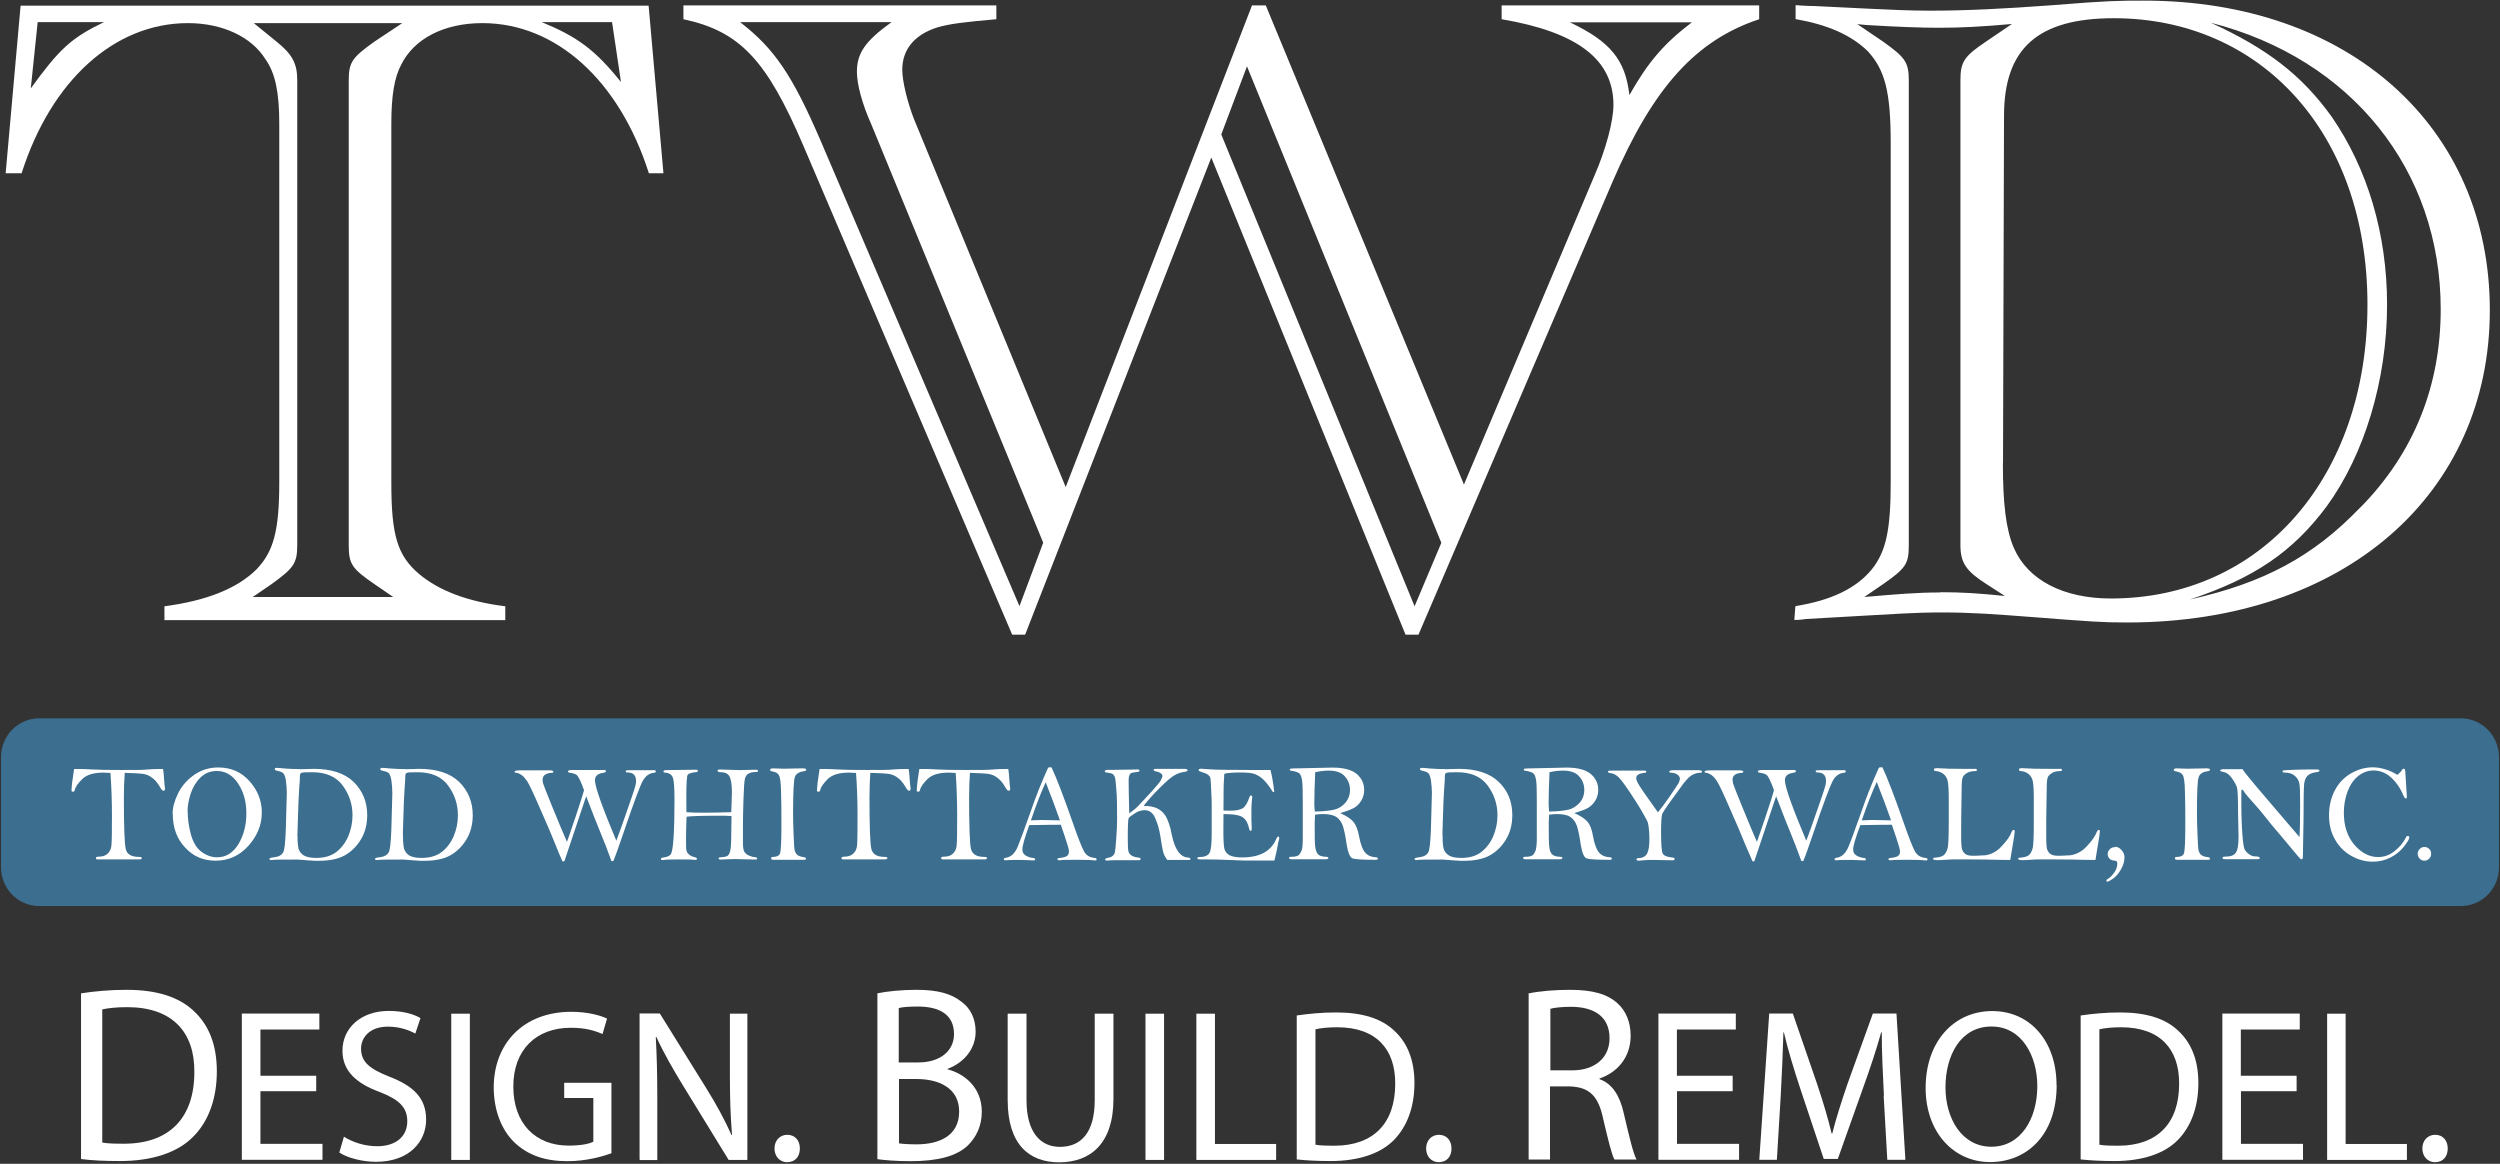 <?xml version="1.0" encoding="UTF-8"?>
<svg id="Layer_1" data-name="Layer 1" xmlns="http://www.w3.org/2000/svg" xmlns:xlink="http://www.w3.org/1999/xlink" viewBox="0 0 199 92.64">
  <rect x="0" y="0" width="199" height="92.64" fill="#333333" stroke="none"/>
  <defs>
    <style>
      .cls-1 {
        fill: none;
      }

      .cls-2 {
        clip-path: url(#clippath);
      }

      .cls-3 {
        fill: #fff;
      }

      .cls-4 {
        fill: #3b6e8f;
      }
    </style>
    <clipPath id="clippath">
      <rect class="cls-1" width="199" height="92.64"/>
    </clipPath>
  </defs>
  <g class="cls-2">
    <g>
      <path class="cls-4" d="M195.89,57.18H3.11c-1.67,0-3.03,1.38-3.03,3.09v8.76c0,1.7,1.35,3.09,3.03,3.09H195.89c1.67,0,3.03-1.38,3.03-3.09v-8.76c0-1.7-1.36-3.09-3.03-3.09Z"/>
      <path class="cls-3" d="M52.83,13.79h-1.18c-2.36-7.41-7.41-11.95-13.25-11.95-3.08,0-5.44,1.25-6.46,3.3-.55,1.02-.79,2.49-.79,4.69v28.6c0,4.18,.48,5.79,2.21,7.26,1.57,1.32,3.86,2.2,6.86,2.57v1.1H13.09v-1.1c3.32-.44,5.76-1.39,7.33-2.94,1.33-1.4,1.81-3,1.81-6.9V9.83c0-2.49-.32-4.03-1.11-5.13-1.1-1.76-3.4-2.86-6.16-2.86C9.13,1.84,4.08,6.38,1.72,13.79H.45L1.64,.45H51.63l1.18,13.34h.03ZM2.45,7.04C4.73,3.89,5.68,3.01,8.28,1.76H3l-.55,5.28ZM31.3,47.52l-1.49-1.02c-1.81-1.24-2.05-1.62-2.05-3.09V6.38c0-1.47,.32-1.83,2.05-3.07l2.21-1.47h-11.82l1.81,1.47c1.27,1.02,1.65,1.76,1.65,3.07V43.41c0,1.47-.32,1.83-2.05,3.09l-1.49,1.02h11.19ZM43.12,1.76c2.84,1.17,4.25,2.2,6.31,4.77l-.71-4.77h-5.6Z"/>
      <path class="cls-3" d="M100.76,.44l15.77,38.13,10.41-24.64c.86-1.98,1.49-4.26,1.49-5.58,0-3.6-2.84-5.79-8.9-6.82V.43h20.5V1.53c-5.05,1.68-8.43,5.43-11.66,12.91l-15.46,36.08h-1.03l-15.46-37.98-14.82,37.98h-1.03L63.94,11.58c-2.92-6.82-5.05-9.09-9.54-10.05V.43h24.91V1.53c-2.52,.22-3.71,.36-4.73,.66-1.81,.59-2.76,1.76-2.76,3.37,0,.88,.4,2.56,.95,3.96l12.06,29.25L99.66,.43h1.1Zm-31.37,9.54c-.79-1.76-1.18-3.3-1.18-4.26,0-1.47,.63-2.43,2.76-3.96h-12.06c2.76,2.13,4.17,4.26,6.39,9.39l15.85,37.1,1.89-5.05-13.65-33.22h-.01Zm27.83,.74l15.38,37.54,2.13-5.05L99.26,5.28l-2.05,5.43Zm32.48-3.15c1.49-2.64,2.76-4.11,4.97-5.79h-9.7c3.24,1.54,4.41,3,4.73,5.79Z"/>
      <path class="cls-3" d="M142.95,48.24c2.76-.44,4.81-1.39,6.06-2.94,1.11-1.4,1.49-3.09,1.49-6.9V11.35c0-4.11-.48-5.79-1.81-7.26-1.35-1.32-3.24-2.13-5.76-2.57V.41c.87,.07,1.33,.07,1.49,.07l4.49,.22c1.51,.07,3.08,.15,4.73,.15,2.84,0,5.84-.15,9.78-.44,4.41-.36,5.28-.36,7.25-.36,16.32,0,27.52,10.05,27.52,24.64s-11.51,24.86-28.87,24.86c-2.05,0-2.84-.07-7.65-.44-2.92-.22-4.65-.36-7.17-.36-2.13,0-4.02,.15-5.44,.22l-5.28,.3c-.08,0-.4,.08-.95,.08l.08-1.1,.04,.03Zm11.51-1.1c1.65,0,3,.08,5.13,.3l-1.49-.96c-1.59-1.02-2.05-1.68-2.05-3.09V6.37c0-1.47,.32-1.9,2.05-3.07l2.05-1.39c-2.52,.22-4.02,.3-5.84,.3-1.35,0-3.32-.07-5.76-.22l-.71-.07,2.05,1.39c1.73,1.24,2.05,1.62,2.05,3.07V43.41c0,1.47-.24,1.83-2.05,3.09l-1.49,1.02c2.6-.22,4.1-.36,6.08-.36h0Zm4.97-10.28c0,3.22,.24,5.28,.87,6.75,1.11,2.56,3.94,4.03,7.73,4.03,11.98,0,20.42-9.67,20.42-23.39S179.92,1.45,168.26,1.45c-6.08,0-8.74,2.43-8.74,7.77l-.08,27.65h-.01Zm28.47,3.52c4.25-4.32,6.38-9.67,6.38-15.76,0-11.07-7.09-19.94-18.3-22.81,4.49,2.05,7.25,4.18,9.62,7.48,2.84,4.11,4.41,9.31,4.41,14.96,0,6.01-1.81,11.95-4.81,16.06-2.68,3.6-5.76,5.71-10.89,7.41,5.92-1.32,9.85-3.45,13.57-7.33h.01Z"/>
      <path class="cls-3" d="M8.84,61.53c-.28-.01-.48-.03-.59-.03-.78,0-1.33,.16-1.69,.5-.34,.34-.55,.62-.61,.89-.01,.09-.07,.13-.15,.13-.04,0-.07-.01-.11-.05,.01-.43,.09-1.02,.21-1.76h.33c.28,0,.66,.01,1.12,.04,.5,.03,1.28,.04,2.32,.04s1.77,0,2.09-.04c.29-.03,.7-.04,1.22-.04,.04,.27,.07,.54,.08,.82,.03,.32,.04,.55,.07,.69v.09c0,.09-.04,.13-.11,.13-.05,0-.08-.01-.12-.05-.03-.03-.11-.13-.21-.31-.18-.3-.38-.53-.58-.67-.2-.15-.42-.26-.67-.3-.25-.04-.75-.07-1.51-.09-.04,.55-.07,1.19-.07,1.9,0,2.36,.05,3.75,.15,4.16,.09,.42,.45,.63,1.06,.63,.15,0,.22,.03,.22,.09s-.07,.11-.21,.11h-3.32c-.09,0-.13-.04-.13-.11s.08-.11,.25-.11c.28,0,.52-.08,.69-.24,.17-.16,.28-.38,.3-.66,.03-.28,.04-1.08,.04-2.41,0-1.13-.04-2.26-.12-3.37h.04Z"/>
      <path class="cls-3" d="M13.74,64.77c0-.5,.15-1.04,.44-1.63,.29-.59,.73-1.08,1.29-1.47,.57-.39,1.2-.58,1.92-.58,.99,0,1.82,.36,2.47,1.09,.65,.73,.98,1.55,.98,2.49,0,1-.36,1.87-1.08,2.67-.71,.79-1.59,1.17-2.59,1.17s-1.78-.34-2.43-1.04c-.66-.69-.99-1.59-.99-2.71Zm1.2-.18c0,.59,.09,1.21,.26,1.85,.18,.63,.46,1.09,.85,1.37,.38,.28,.79,.43,1.23,.43,.71,0,1.27-.35,1.7-1.05,.42-.7,.63-1.52,.63-2.45s-.21-1.68-.65-2.36c-.44-.67-1-1.01-1.7-1.01-.53,0-.96,.18-1.32,.54-.36,.36-.61,.79-.77,1.29-.16,.5-.24,.97-.24,1.39Z"/>
      <path class="cls-3" d="M23.86,61.23l1.11-.03c1.4,0,2.47,.35,3.18,1.04,.71,.7,1.08,1.58,1.08,2.64,0,.75-.17,1.4-.52,1.97-.34,.55-.78,.97-1.29,1.25-.52,.28-1.2,.42-2.07,.42-.2,0-.44,0-.74-.03-.53-.04-.83-.07-.9-.07-1.18,0-1.88,0-2.09,.04-.12,0-.17-.03-.17-.09,0-.04,.03-.07,.07-.08,.04-.01,.17-.04,.4-.07,.29-.04,.49-.16,.61-.35,.12-.2,.18-.8,.22-1.82l.08-2.91c0-.34-.03-.66-.07-.98-.04-.31-.12-.51-.21-.61-.09-.09-.25-.15-.46-.19-.15-.03-.22-.07-.22-.12,0-.08,.04-.12,.12-.12s.29,.01,.66,.05c.37,.03,.77,.05,1.22,.05Zm-.18,5.31c0,.48,.04,.84,.09,1.04,.07,.2,.2,.38,.41,.51s.54,.2,.99,.2c.66,0,1.19-.16,1.6-.47,.41-.32,.73-.74,.95-1.25,.22-.53,.34-1.08,.34-1.67,0-.88-.26-1.66-.78-2.37-.52-.71-1.33-1.06-2.43-1.06-.49,0-.78,.01-.86,.05-.08,.03-.12,.13-.12,.28s0,.4-.04,.77c-.04,.54-.05,.96-.07,1.25l-.05,1.51c-.03,.7-.04,1.12-.04,1.21Z"/>
      <path class="cls-3" d="M32.26,61.23l1.11-.03c1.4,0,2.47,.35,3.18,1.04,.71,.7,1.08,1.58,1.08,2.64,0,.75-.17,1.4-.52,1.97-.34,.55-.78,.97-1.29,1.25-.52,.28-1.2,.42-2.07,.42-.2,0-.44,0-.74-.03-.53-.04-.83-.07-.9-.07-1.18,0-1.88,0-2.09,.04-.12,0-.17-.03-.17-.09,0-.04,.03-.07,.07-.08,.04-.01,.17-.04,.4-.07,.29-.04,.49-.16,.61-.35,.12-.2,.18-.8,.22-1.82l.08-2.91c0-.34-.03-.66-.07-.98-.04-.31-.12-.51-.21-.61-.09-.09-.25-.15-.46-.19-.15-.03-.22-.07-.22-.12,0-.08,.04-.12,.12-.12s.29,.01,.66,.05c.37,.03,.77,.05,1.22,.05Zm-.18,5.31c0,.48,.03,.84,.09,1.04,.07,.2,.2,.38,.4,.51,.21,.13,.54,.2,.99,.2,.66,0,1.19-.16,1.6-.47,.41-.32,.73-.74,.95-1.25,.22-.53,.34-1.08,.34-1.67,0-.88-.26-1.66-.78-2.37-.52-.71-1.33-1.06-2.43-1.06-.49,0-.78,.01-.86,.05-.08,.03-.12,.13-.12,.28s-.01,.4-.04,.77c-.04,.54-.05,.96-.07,1.25l-.05,1.51c-.03,.7-.03,1.12-.03,1.21Z"/>
      <path class="cls-3" d="M44.93,68.56h-.16c-.17-.38-.37-.85-.59-1.41-.22-.57-.61-1.47-1.16-2.72-.54-1.25-.9-2.01-1.06-2.25-.17-.24-.32-.42-.46-.5-.13-.09-.26-.15-.37-.16-.11,0-.17-.04-.17-.09,0-.07,.13-.11,.41-.11h2.35c.22,0,.33,.04,.33,.11,0,.05-.05,.09-.16,.09-.46,.03-.7,.22-.7,.55,0,.08,.01,.19,.05,.32,.04,.13,.29,.78,.77,1.95,.48,1.17,.85,2.06,1.12,2.67,.11-.28,.34-.97,.71-2.06,.36-1.09,.58-1.78,.65-2.05-.26-.71-.45-1.1-.57-1.2-.12-.09-.29-.15-.49-.18-.15-.01-.22-.05-.22-.12s.13-.11,.4-.11h2.31c.15,0,.22,0,.26,.01,.04,.01,.05,.05,.05,.11s-.09,.09-.28,.12c-.4,.07-.59,.26-.59,.58,0,.51,.57,2.12,1.7,4.81,.22-.59,.45-1.2,.66-1.83l.58-1.67c.17-.5,.26-.79,.29-.92,.03-.12,.04-.24,.04-.34,0-.44-.22-.67-.67-.67-.11,0-.15-.04-.15-.09,0-.04,.01-.07,.05-.08,.03,0,.12-.01,.28-.01h1.98c.05,0,.08,.04,.08,.11,0,.05-.04,.08-.12,.09-.4,.03-.7,.26-.92,.66-.22,.4-.73,1.76-1.51,4.07-.41,1.21-.69,1.98-.83,2.3h-.15c-.29-.81-.57-1.54-.85-2.21-.28-.67-.66-1.64-1.16-2.95l-1.73,5.16h-.01Z"/>
      <path class="cls-3" d="M58.21,64.65l.05-1.54c0-.67-.07-1.1-.2-1.32-.13-.22-.36-.32-.66-.32-.18,0-.28-.04-.28-.11s.05-.11,.16-.11l1.57,.05,1.33-.03c.11,0,.16,.04,.16,.09s-.04,.09-.11,.09c-.28,0-.49,.04-.63,.12-.16,.08-.25,.22-.3,.4-.05,.19-.09,.75-.12,1.67-.03,.92-.04,1.58-.04,1.99v1.35c-.01,.42,.03,.69,.11,.82,.08,.12,.2,.23,.36,.3,.16,.07,.32,.12,.49,.13,.12,.01,.17,.05,.17,.11s-.05,.08-.15,.08l-1.66-.04-1.08,.04c-.13,0-.18-.03-.18-.09,0-.05,.05-.08,.13-.09,.29-.01,.48-.05,.57-.11,.09-.05,.16-.18,.21-.34,.05-.16,.08-.44,.09-.84l.03-1.99c-.3-.03-.62-.03-.94-.03-1.39,0-2.27,.03-2.64,.08-.03,.7-.04,1.28-.04,1.74,0,.51,0,.82,.03,.94,.03,.12,.09,.23,.2,.32,.12,.11,.26,.18,.46,.22,.12,.03,.18,.07,.18,.12,0,.07-.04,.09-.12,.09h-.11c-.2-.03-.59-.03-1.2-.03-.66,0-1.07,.01-1.23,.05h-.09c-.08,0-.12-.03-.12-.08,0-.07,.05-.11,.17-.12,.28-.03,.48-.11,.59-.23,.12-.12,.2-.59,.25-1.4,.05-.81,.07-1.79,.07-2.95,0-.94-.04-1.54-.13-1.78-.09-.24-.29-.38-.63-.4-.08,0-.12-.04-.12-.09,0-.07,.08-.11,.24-.11l2.18-.03c.16,0,.25,0,.28,.01,.03,0,.04,.04,.04,.09s-.05,.09-.15,.09c-.36,.04-.57,.11-.65,.2-.08,.09-.12,.69-.12,1.79,0,.11,0,.51,.01,1.2,.37,.03,.79,.04,1.29,.04,.63,0,1.4-.01,2.3-.04l-.03-.05Z"/>
      <path class="cls-3" d="M61.4,61.16l.99,.03,1.51-.03c.18,0,.28,.04,.28,.11,0,.05-.05,.09-.15,.11-.4,.05-.65,.2-.75,.44-.09,.24-.15,1.13-.15,2.68,0,.57,0,1.21,.04,1.93,.03,.71,.05,1.13,.09,1.28,.04,.13,.11,.26,.21,.34,.11,.09,.29,.15,.55,.19,.09,0,.13,.04,.13,.11s-.04,.09-.12,.09h-2.47c-.13,0-.18-.04-.18-.11,0-.08,.05-.12,.15-.12,.33,0,.53-.12,.58-.34,.05-.23,.09-.93,.09-2.1s0-2.07-.03-2.78c-.01-.71-.08-1.15-.17-1.29-.09-.16-.28-.26-.55-.3-.11-.01-.15-.07-.15-.12s.04-.09,.11-.09v-.03Z"/>
      <path class="cls-3" d="M68.18,61.53c-.28-.01-.48-.03-.59-.03-.78,0-1.33,.16-1.69,.5-.34,.34-.55,.62-.61,.89-.01,.09-.07,.13-.15,.13-.04,0-.07-.01-.11-.05,.01-.43,.09-1.02,.21-1.76h.33c.28,0,.66,.01,1.12,.04,.5,.03,1.28,.04,2.33,.04s1.77,0,2.09-.04c.29-.03,.7-.04,1.22-.04,.04,.27,.07,.54,.08,.82,.03,.32,.04,.55,.07,.69v.09c0,.09-.04,.13-.11,.13-.05,0-.08-.01-.12-.05-.03-.03-.11-.13-.21-.31-.18-.3-.38-.53-.58-.67-.2-.15-.42-.26-.67-.3-.25-.04-.75-.07-1.51-.09-.04,.55-.07,1.19-.07,1.9,0,2.36,.05,3.75,.15,4.16,.11,.42,.45,.63,1.06,.63,.15,0,.22,.03,.22,.09s-.07,.11-.21,.11h-3.32c-.08,0-.13-.04-.13-.11s.08-.11,.25-.11c.28,0,.52-.08,.69-.24,.17-.16,.28-.38,.3-.66,.03-.28,.04-1.08,.04-2.41,0-1.13-.04-2.26-.12-3.37h.04Z"/>
      <path class="cls-3" d="M76.12,61.53c-.28-.01-.48-.03-.59-.03-.78,0-1.33,.16-1.69,.5-.34,.34-.55,.62-.61,.89-.01,.09-.07,.13-.15,.13-.04,0-.07-.01-.11-.05,.01-.43,.09-1.02,.21-1.76h.33c.28,0,.66,.01,1.12,.04,.5,.03,1.28,.04,2.32,.04s1.77,0,2.09-.04c.29-.03,.7-.04,1.22-.04,.04,.27,.07,.54,.08,.82,.03,.32,.04,.55,.07,.69v.09c0,.09-.04,.13-.11,.13-.05,0-.08-.01-.12-.05-.03-.03-.11-.13-.21-.31-.18-.3-.38-.53-.58-.67-.2-.15-.42-.26-.67-.3-.25-.04-.75-.07-1.51-.09-.04,.55-.07,1.19-.07,1.9,0,2.36,.05,3.75,.15,4.16,.11,.42,.45,.63,1.06,.63,.15,0,.22,.03,.22,.09s-.07,.11-.21,.11h-3.32c-.09,0-.13-.04-.13-.11s.08-.11,.25-.11c.29,0,.52-.08,.69-.24,.17-.16,.28-.38,.3-.66,.03-.28,.04-1.08,.04-2.41,0-1.13-.04-2.26-.12-3.37h.04Z"/>
      <path class="cls-3" d="M83.45,61.08h.25c.4,.84,.95,2.28,1.66,4.31,.45,1.31,.77,2.1,.94,2.4,.17,.3,.44,.46,.82,.5,.12,0,.17,.05,.17,.12,0,.05-.03,.08-.09,.08h-.08c-.33-.04-.75-.05-1.27-.05-.78,0-1.28,0-1.51,.04-.11,0-.17-.03-.17-.09,0-.05,.04-.08,.12-.09,.3-.03,.52-.08,.63-.16s.17-.2,.17-.36-.11-.55-.33-1.19l-.32-.94c-.18,0-1.02,0-2.51,.03-.37,1.01-.55,1.66-.55,1.93,0,.23,.09,.39,.28,.5s.37,.16,.54,.18c.13,0,.2,.05,.2,.12,0,.03-.03,.05-.07,.08-.57-.03-.92-.04-1.04-.04-.61,0-1.02,0-1.22,.03-.12,0-.17-.03-.17-.09,0-.05,.05-.09,.15-.11,.41-.05,.73-.34,.95-.86,.21-.51,.55-1.44,1.03-2.79,.42-1.23,.89-2.4,1.39-3.5h.03Zm-.21,1.19c-.33,.7-.73,1.71-1.18,3.03,.37-.01,.63-.03,.79-.03l1.52,.03c-.13-.38-.32-.89-.55-1.52-.29-.75-.49-1.25-.58-1.52h0Z"/>
      <path class="cls-3" d="M89.86,64.76c.34-.24,.62-.46,.82-.69,.2-.22,.52-.55,.95-1.02,.42-.47,.69-.78,.77-.94,.08-.15,.13-.27,.13-.34,0-.08-.05-.16-.15-.23s-.21-.11-.34-.13c-.15-.03-.21-.07-.21-.12,0-.07,.05-.09,.17-.09h2.27c.17,0,.26,.04,.26,.11s-.05,.09-.15,.11c-.33,.05-.62,.13-.87,.28-.25,.13-.63,.46-1.15,.97-.52,.51-.96,1-1.33,1.48,.41,0,.77,.05,1.04,.18,.28,.12,.52,.32,.71,.62,.18,.3,.36,.78,.49,1.48,.24,1.17,.66,1.78,1.28,1.83,.13,0,.21,.05,.21,.11s-.04,.08-.09,.08h-1.76c-.17-.24-.29-.47-.34-.7-.05-.23-.12-.63-.21-1.21-.08-.51-.21-.97-.4-1.4-.18-.43-.46-.65-.85-.65-.25,0-.52,.08-.79,.26-.28,.18-.44,.3-.48,.38-.04,.08-.07,.57-.07,1.46,0,.62,.01,1.01,.05,1.16,.04,.15,.12,.27,.25,.35,.13,.08,.3,.13,.52,.16,.13,0,.2,.05,.2,.12s-.04,.09-.13,.09h-1.16c-.77,0-1.19,0-1.29,.03h-.12c-.08,0-.12-.03-.12-.09,0-.05,.05-.09,.15-.11,.18-.03,.33-.08,.44-.16,.09-.08,.16-.18,.18-.28,.03-.11,.07-.47,.11-1.09,.05-.62,.07-1.13,.07-1.54,0-.54,0-1.01-.01-1.37,0-.38-.03-.79-.07-1.24-.03-.44-.07-.71-.11-.79-.04-.09-.09-.16-.16-.22-.08-.05-.24-.09-.5-.12-.09,0-.13-.04-.13-.09,0-.08,.08-.12,.25-.12h.44l1.92-.03c.09,0,.15,.03,.15,.09,0,.04-.01,.07-.05,.08-.04,.01-.13,.04-.29,.05-.17,.03-.28,.04-.32,.07-.04,.01-.09,.07-.13,.15-.04,.08-.07,.2-.07,.38,0,.42,.01,1.35,.05,2.79l-.03-.07Z"/>
      <path class="cls-3" d="M101.13,61.29c.11,.4,.21,.98,.3,1.72-.01,.03-.04,.04-.05,.04-.03,0-.05,0-.08-.04-.25-.4-.49-.71-.71-.93-.22-.22-.45-.36-.69-.46-.22-.09-.62-.13-1.18-.13s-.94,.03-1.24,.09c-.03,.04-.04,.11-.04,.2v.13c-.04,.3-.05,1.09-.05,2.38v.23c.28,0,.46,.01,.55,.01,.45,0,.78-.07,.99-.2,.2-.13,.38-.43,.53-.89,.03-.08,.07-.12,.11-.12,.07,0,.11,.05,.11,.16l-.03,.22c-.03,.3-.04,.59-.04,.9,0,.5,0,.96,.03,1.35,0,.12-.04,.19-.09,.19s-.08-.04-.11-.13c-.08-.43-.24-.74-.48-.93-.24-.19-.77-.28-1.57-.28,0,.27-.01,.7-.01,1.29,0,.78,.03,1.27,.08,1.47,.05,.2,.18,.38,.38,.5,.21,.12,.55,.19,1.04,.19,1.4,0,2.3-.5,2.71-1.47,.05-.12,.11-.19,.16-.19s.08,.04,.08,.12c0,.04,0,.09-.03,.15-.03,.07-.08,.34-.16,.78-.01,.09-.08,.38-.2,.86h-2.26c-.32,0-.79-.03-1.43-.05-.63-.03-1.19-.04-1.66-.04s-.74,0-.75-.03c-.03-.01-.03-.04-.03-.05,0-.07,.05-.11,.17-.11,.4,0,.66-.11,.79-.32,.13-.22,.18-.74,.18-1.58v-2.18c0-.22,0-.62-.04-1.21-.03-.59-.04-.93-.07-1.01-.01-.08-.08-.16-.17-.24-.09-.08-.29-.16-.61-.26-.09-.03-.15-.07-.15-.12,0-.07,.07-.11,.18-.11l1.1,.07c.38,.01,1.35,.03,2.87,.03h1.55Z"/>
      <path class="cls-3" d="M106.7,64.73c.5,.23,.85,.46,1.04,.7,.2,.24,.34,.61,.44,1.12,.12,.66,.29,1.1,.5,1.33,.21,.23,.5,.35,.85,.36,.09,0,.15,.04,.15,.11s-.05,.09-.17,.09c-1,0-1.61-.03-1.84-.11-.21-.07-.37-.44-.48-1.13-.09-.66-.2-1.15-.3-1.46-.11-.31-.28-.54-.5-.7-.24-.16-.59-.24-1.08-.24-.18,0-.4,.01-.63,.05-.01,.23-.03,.47-.03,.71,0,.94,0,1.55,.04,1.83,.03,.28,.11,.47,.22,.61,.13,.13,.34,.19,.63,.2,.13,0,.2,.04,.2,.09,0,.07-.08,.11-.24,.11h-2.67c-.16,0-.22-.04-.22-.11s.05-.09,.18-.09c.28,0,.46-.04,.57-.12,.11-.08,.18-.22,.25-.39,.07-.18,.09-.5,.09-.97v-2.83c0-.88-.01-1.46-.05-1.74-.04-.28-.11-.47-.2-.57-.09-.09-.32-.18-.67-.23-.08,0-.12-.04-.12-.09s.08-.09,.22-.09l3.2-.07c.89,0,1.52,.18,1.92,.51,.4,.35,.59,.77,.59,1.27,0,.31-.08,.61-.24,.86-.16,.26-.34,.44-.57,.57-.22,.12-.57,.26-1.06,.4h-.03Zm-2.05-.13c.69-.01,1.2-.07,1.55-.15s.65-.27,.89-.55c.24-.28,.37-.62,.37-1.02s-.13-.78-.41-1.08c-.26-.31-.7-.46-1.29-.46-.32,0-.69,.04-1.07,.13-.04,1.01-.07,1.81-.07,2.41,0,.2,0,.44,.04,.73h0Z"/>
      <path class="cls-3" d="M115.01,61.23l1.11-.03c1.4,0,2.47,.35,3.18,1.04,.73,.7,1.08,1.58,1.08,2.64,0,.75-.17,1.4-.52,1.97-.34,.55-.78,.97-1.29,1.25-.52,.28-1.22,.42-2.07,.42-.2,0-.44,0-.74-.03-.53-.04-.83-.07-.9-.07-1.18,0-1.88,0-2.09,.04-.12,0-.17-.03-.17-.09,0-.04,.03-.07,.07-.08,.04-.01,.17-.04,.4-.07,.29-.04,.49-.16,.61-.35,.12-.2,.18-.8,.22-1.82l.08-2.91c0-.34-.03-.66-.07-.98-.04-.31-.12-.51-.21-.61-.09-.09-.25-.15-.45-.19-.15-.03-.22-.07-.22-.12,0-.08,.04-.12,.12-.12s.29,.01,.66,.05c.37,.03,.77,.05,1.22,.05h-.01Zm-.18,5.31c0,.48,.03,.84,.09,1.04s.2,.38,.41,.51c.2,.13,.54,.2,.99,.2,.66,0,1.19-.16,1.59-.47,.41-.32,.73-.74,.95-1.25,.22-.53,.34-1.08,.34-1.67,0-.88-.26-1.66-.78-2.37-.52-.71-1.33-1.06-2.43-1.06-.49,0-.78,.01-.86,.05-.08,.03-.12,.13-.12,.28s0,.4-.04,.77c-.04,.54-.05,.96-.07,1.25l-.05,1.51c-.03,.7-.03,1.12-.03,1.21Z"/>
      <path class="cls-3" d="M125.34,64.73c.5,.23,.85,.46,1.04,.7,.2,.24,.34,.61,.42,1.12,.12,.66,.29,1.1,.5,1.33,.21,.23,.5,.35,.85,.36,.09,0,.15,.04,.15,.11s-.05,.09-.16,.09c-1,0-1.61-.03-1.84-.11-.21-.07-.37-.44-.48-1.13-.09-.66-.2-1.15-.3-1.46-.11-.31-.28-.54-.5-.7-.24-.16-.59-.24-1.08-.24-.18,0-.4,.01-.63,.05-.01,.23-.03,.47-.03,.71,0,.94,0,1.55,.04,1.83,.03,.28,.09,.47,.22,.61,.13,.13,.34,.19,.63,.2,.13,0,.2,.04,.2,.09,0,.07-.08,.11-.24,.11h-2.67c-.16,0-.22-.04-.22-.11s.05-.09,.18-.09c.28,0,.46-.04,.57-.12,.11-.08,.18-.22,.25-.39,.05-.18,.09-.5,.09-.97v-2.83c0-.88-.01-1.46-.05-1.74-.04-.28-.11-.47-.2-.57-.09-.09-.32-.18-.67-.23-.08,0-.12-.04-.12-.09s.08-.09,.22-.09l3.2-.07c.89,0,1.52,.18,1.92,.51,.4,.35,.59,.77,.59,1.27,0,.31-.08,.61-.24,.86-.16,.26-.36,.44-.57,.57-.22,.12-.58,.26-1.06,.4h-.03Zm-2.05-.13c.69-.01,1.2-.07,1.56-.15,.34-.08,.63-.27,.89-.55,.24-.28,.37-.62,.37-1.02s-.13-.78-.41-1.08c-.26-.31-.7-.46-1.29-.46-.33,0-.69,.04-1.07,.13-.04,1.01-.07,1.81-.07,2.41,0,.2,.01,.44,.04,.73h-.01Z"/>
      <path class="cls-3" d="M131.96,64.67c.2-.23,.5-.63,.92-1.23,.41-.59,.65-.97,.73-1.1,.07-.15,.11-.26,.11-.34,0-.15-.08-.27-.22-.36-.15-.09-.3-.13-.45-.13-.12,0-.18-.03-.18-.09s.11-.11,.3-.11h2.03c.18,0,.28,.04,.28,.11s-.04,.09-.12,.09c-.21,0-.41,.05-.61,.15-.2,.09-.44,.32-.71,.66l-.94,1.29c-.49,.67-.75,1.08-.79,1.19-.05,.18-.09,.63-.09,1.37,0,.98,.04,1.56,.12,1.75,.08,.18,.34,.3,.79,.34,.12,0,.17,.05,.17,.11,0,.07-.07,.11-.18,.11l-1.45-.03c-.36,0-.63,0-.86,.03-.18,.01-.29,.03-.34,.03-.15,0-.21-.04-.21-.11,0-.05,.05-.09,.16-.09,.34-.01,.58-.15,.7-.39,.12-.24,.17-.62,.17-1.1,0-.54-.04-.97-.11-1.29,0-.08-.17-.39-.46-.9-.29-.51-.66-1.08-1.08-1.71-.42-.62-.73-1.01-.91-1.15-.18-.13-.36-.22-.53-.23-.13,0-.2-.05-.2-.11,0-.04,.01-.07,.05-.08,.04,0,.13-.01,.3-.01h2.35c.16,0,.26,0,.29,.01,.03,0,.05,.04,.05,.08,0,.05-.05,.09-.13,.09-.45,.04-.67,.18-.67,.42,0,.12,.08,.32,.25,.59,.16,.27,.67,1,1.51,2.17h-.03Z"/>
      <path class="cls-3" d="M139.66,68.56h-.16c-.17-.38-.37-.85-.61-1.41-.22-.57-.61-1.47-1.16-2.72-.54-1.25-.9-2.01-1.06-2.25-.16-.24-.32-.42-.46-.5-.15-.09-.26-.15-.37-.16-.11,0-.16-.04-.16-.09,0-.07,.13-.11,.41-.11h2.35c.22,0,.33,.04,.33,.11,0,.05-.05,.09-.16,.09-.46,.03-.7,.22-.7,.55,0,.08,.03,.19,.05,.32,.04,.13,.29,.78,.77,1.95,.48,1.17,.85,2.06,1.12,2.67,.11-.28,.34-.97,.71-2.06,.37-1.09,.58-1.78,.65-2.05-.26-.71-.45-1.1-.57-1.2-.12-.09-.28-.15-.49-.18-.15-.01-.22-.05-.22-.12s.13-.11,.4-.11h2.31c.15,0,.22,0,.26,.01,.04,.01,.05,.05,.05,.11s-.09,.09-.28,.12c-.4,.07-.59,.26-.59,.58,0,.51,.57,2.12,1.7,4.81,.22-.59,.45-1.2,.66-1.83l.58-1.67c.17-.5,.26-.79,.29-.92,.03-.12,.04-.24,.04-.34,0-.44-.22-.67-.67-.67-.11,0-.15-.04-.15-.09,0-.04,.01-.07,.05-.08,.04,0,.13-.01,.28-.01h1.98c.05,0,.08,.04,.08,.11,0,.05-.04,.08-.12,.09-.4,.03-.71,.26-.92,.66-.21,.4-.73,1.76-1.51,4.07-.41,1.21-.69,1.98-.83,2.3h-.15c-.29-.81-.58-1.54-.85-2.21-.28-.67-.66-1.64-1.16-2.95l-1.73,5.16h-.01Z"/>
      <path class="cls-3" d="M149.59,61.08h.25c.4,.84,.95,2.28,1.66,4.31,.45,1.31,.77,2.1,.94,2.4,.17,.3,.45,.46,.82,.5,.12,0,.17,.05,.17,.12,0,.05-.03,.08-.09,.08h-.08c-.33-.04-.75-.05-1.26-.05-.78,0-1.29,0-1.51,.04-.12,0-.17-.03-.17-.09,0-.05,.04-.08,.12-.09,.3-.03,.52-.08,.63-.16,.12-.08,.17-.2,.17-.36s-.11-.55-.33-1.19l-.32-.94c-.18,0-1.03,0-2.51,.03-.38,1.01-.57,1.66-.57,1.93,0,.23,.09,.39,.28,.5s.37,.16,.54,.18c.13,0,.2,.05,.2,.12,0,.03-.03,.05-.07,.08-.58-.03-.92-.04-1.04-.04-.61,0-1.02,0-1.22,.03-.12,0-.17-.03-.17-.09,0-.05,.05-.09,.15-.11,.41-.05,.73-.34,.95-.86,.22-.51,.55-1.44,1.03-2.79,.42-1.23,.89-2.4,1.39-3.5h.03Zm-.21,1.19c-.33,.7-.73,1.71-1.18,3.03,.37-.01,.63-.03,.81-.03l1.52,.03c-.13-.38-.32-.89-.55-1.52-.29-.75-.49-1.25-.58-1.52h-.01Z"/>
      <path class="cls-3" d="M159.99,68.45h-.3c-.13,0-.38,0-.73-.01-.34-.01-1.07-.03-2.18-.03h-1.37s-.24,0-.55,.03c-.32,.01-.52,.03-.58,.03-.28,0-.41-.04-.41-.11,0-.05,.05-.09,.16-.09,.34-.03,.59-.09,.73-.23,.13-.13,.22-.32,.28-.57,.05-.24,.08-.9,.08-1.98v-1.97c0-.63-.03-1.09-.08-1.33-.05-.26-.17-.44-.34-.58-.17-.13-.37-.22-.59-.23-.12,0-.17-.05-.17-.12s.05-.11,.16-.11h.15c.57,.04,1.24,.05,2.01,.05h.95c.09-.01,.15,.01,.15,.09,0,.07-.05,.09-.16,.09-.25,0-.46,.05-.63,.15-.17,.11-.29,.22-.34,.35-.05,.13-.08,.4-.08,.78l-.04,2.6v1.46c0,.46,.03,.74,.07,.88,.04,.13,.12,.26,.24,.36,.12,.11,.33,.16,.65,.16,.03,0,.34,0,.96-.04,.49-.07,.94-.31,1.32-.74,.4-.42,.66-.79,.78-1.13,.04-.09,.09-.15,.15-.15,.07,0,.09,.04,.09,.13,0,.11-.05,.47-.16,1.1-.11,.63-.17,1-.18,1.09v.05Z"/>
      <path class="cls-3" d="M166.78,68.45h-.31c-.13,0-.37,0-.73-.01-.34-.01-1.07-.03-2.18-.03h-1.38s-.24,0-.55,.03c-.32,.01-.5,.03-.58,.03-.28,0-.41-.04-.41-.11,0-.05,.05-.09,.16-.09,.34-.03,.59-.09,.73-.23,.13-.13,.22-.32,.28-.57,.05-.24,.08-.9,.08-1.98v-1.97c0-.63-.03-1.09-.08-1.33-.05-.26-.17-.44-.34-.58-.17-.13-.37-.22-.59-.23-.12,0-.17-.05-.17-.12s.05-.11,.16-.11h.15c.57,.04,1.24,.05,2.01,.05h.95c.09-.01,.15,.01,.15,.09,0,.07-.05,.09-.16,.09-.25,0-.46,.05-.63,.15-.17,.11-.29,.22-.34,.35-.05,.13-.08,.4-.08,.78l-.04,2.6v1.46c0,.46,.03,.74,.07,.88,.04,.13,.12,.26,.24,.36s.33,.16,.65,.16c.03,0,.34,0,.96-.04,.49-.07,.94-.31,1.33-.74,.4-.42,.65-.79,.78-1.13,.04-.09,.09-.15,.15-.15s.09,.04,.09,.13c0,.11-.05,.47-.16,1.1-.1,.63-.17,1-.18,1.09v.05Z"/>
      <path class="cls-3" d="M168.35,67.4c.19,0,.36,.08,.52,.26,.16,.18,.24,.36,.24,.58,0,.31-.09,.63-.28,.96-.18,.34-.41,.58-.63,.74-.24,.16-.38,.24-.44,.24s-.09-.04-.09-.11c0-.03,.04-.07,.12-.11,.17-.09,.33-.27,.5-.5,.17-.24,.25-.48,.25-.73,0-.13-.07-.22-.2-.22-.21-.01-.37-.08-.45-.19s-.12-.22-.12-.32c0-.15,.05-.28,.16-.39,.1-.12,.25-.18,.45-.18l-.03-.04Z"/>
      <path class="cls-3" d="M173.15,61.16l.98,.03,1.51-.03c.19,0,.28,.04,.28,.11,0,.05-.05,.09-.15,.11-.4,.05-.65,.2-.74,.44-.11,.24-.15,1.13-.15,2.68,0,.57,0,1.21,.04,1.93,.03,.71,.05,1.13,.09,1.28,.04,.13,.1,.26,.2,.34,.11,.09,.29,.15,.57,.19,.09,0,.13,.04,.13,.11s-.04,.09-.13,.09h-2.47c-.13,0-.19-.04-.19-.11,0-.08,.05-.12,.16-.12,.33,0,.53-.12,.58-.34,.05-.23,.09-.93,.09-2.1s0-2.07-.03-2.78c-.01-.71-.08-1.15-.17-1.29-.09-.16-.28-.26-.56-.3-.1-.01-.16-.07-.16-.12s.04-.09,.12-.09v-.03Z"/>
      <path class="cls-3" d="M178.52,61.26c.21,.3,.59,.75,1.12,1.39l1.73,2.03,1.67,1.95c.04-.66,.05-1.52,.05-2.59,0-.8-.01-1.33-.05-1.6-.03-.27-.16-.5-.36-.67-.21-.19-.46-.27-.78-.27-.15,0-.21-.03-.21-.09,0-.04,0-.07,.04-.08,.03-.01,.28-.03,.73-.05,.45-.01,.83-.03,1.15-.03h.85c.1,0,.17,.04,.17,.09s-.05,.09-.15,.11c-.37,.04-.62,.13-.78,.28-.16,.15-.25,.36-.29,.66-.03,.28-.05,1.25-.05,2.88l-.05,2.91c0,.15-.04,.22-.1,.22-.01,0-.04,0-.08-.03-.04-.01-.2-.2-.49-.55-.29-.35-.65-.78-1.07-1.28-.42-.5-.77-.89-1-1.2-.53-.66-.87-1.08-1.02-1.23-.51-.57-.83-.93-.92-1.09-.05-.11-.12-.16-.17-.16-.04,0-.05,.07-.05,.22v.85c0,1.08,.04,1.94,.09,2.59,.05,.65,.12,1.02,.19,1.13,.07,.11,.17,.23,.33,.34,.16,.12,.32,.18,.5,.18,.24,0,.36,.04,.36,.13,0,.07-.07,.09-.2,.09h-2.59c-.12,0-.18-.04-.18-.09,0-.07,.05-.11,.17-.11,.45,0,.74-.09,.88-.3,.15-.2,.23-.62,.23-1.27l-.04-1.93c0-1.13-.03-1.82-.09-2.02-.07-.2-.2-.44-.41-.74-.21-.3-.46-.46-.73-.5-.12-.01-.19-.04-.19-.09,0-.07,.08-.11,.24-.11h1.58v.03Z"/>
      <path class="cls-3" d="M190.84,61.68c.2-.18,.31-.3,.34-.36,.04-.08,.09-.13,.16-.13s.11,.07,.12,.2l.12,1.93v.2s-.04,.04-.08,.04c-.05,0-.12-.08-.19-.24-.24-.58-.57-1.06-.99-1.44s-.9-.55-1.39-.55c-.44,0-.85,.15-1.2,.43-.37,.28-.65,.7-.86,1.23-.2,.54-.3,1.1-.3,1.71,0,1.04,.28,1.89,.84,2.55,.57,.65,1.19,.97,1.89,.97,.48,0,.9-.15,1.29-.46,.4-.31,.7-.66,.9-1.06,.05-.11,.1-.16,.17-.16,.08,0,.12,.04,.12,.13,0,.11-.13,.34-.41,.7s-.63,.65-1.07,.88c-.45,.23-.92,.34-1.43,.34-.61,0-1.17-.16-1.72-.47-.54-.31-.97-.74-1.28-1.29-.32-.55-.48-1.2-.48-1.94s.16-1.39,.46-1.97c.3-.58,.74-1.04,1.29-1.36,.56-.32,1.14-.48,1.73-.48,.32,0,.63,.05,.97,.15,.33,.09,.67,.26,1.02,.46l-.04,.03Z"/>
      <path class="cls-3" d="M192.99,67.42c.15,0,.26,.05,.37,.15,.1,.09,.16,.23,.16,.39s-.05,.28-.16,.39c-.11,.11-.22,.16-.38,.16s-.26-.05-.37-.16c-.1-.11-.16-.23-.16-.39s.05-.27,.16-.38c.11-.11,.22-.16,.37-.16h.01Z"/>
      <path class="cls-3" d="M6.45,79.07c1.03-.16,2.27-.28,3.62-.28,2.44,0,4.17,.58,5.34,1.67,1.18,1.09,1.85,2.65,1.85,4.82s-.66,3.99-1.89,5.21c-1.23,1.25-3.26,1.93-5.83,1.93-1.22,0-2.23-.05-3.09-.16v-13.2h0Zm1.7,11.88c.44,.08,1.06,.09,1.72,.09,3.63,0,5.6-2.07,5.6-5.7,.03-3.17-1.74-5.17-5.34-5.17-.89,0-1.55,.08-1.99,.18v10.6h.01Z"/>
      <path class="cls-3" d="M25.17,86.86h-4.44v4.19h4.94v1.27h-6.42v-11.64h6.17v1.27h-4.69v3.68h4.44v1.24Z"/>
      <path class="cls-3" d="M27.39,90.49c.66,.42,1.62,.75,2.64,.75,1.51,0,2.39-.81,2.39-1.98,0-1.09-.61-1.71-2.15-2.32-1.86-.67-3.01-1.66-3.01-3.3,0-1.82,1.48-3.17,3.69-3.17,1.16,0,2.02,.27,2.52,.57l-.41,1.23c-.37-.2-1.14-.55-2.17-.55-1.56,0-2.15,.96-2.15,1.74,0,1.09,.7,1.63,2.27,2.25,1.93,.75,2.91,1.71,2.91,3.42s-1.31,3.35-3.99,3.35c-1.1,0-2.3-.32-2.92-.74l.37-1.27h.01Z"/>
      <path class="cls-3" d="M37.4,80.69v11.64h-1.48v-11.64h1.48Z"/>
      <path class="cls-3" d="M48.67,91.8c-.66,.24-1.97,.63-3.5,.63-1.73,0-3.14-.44-4.27-1.54-.98-.97-1.6-2.52-1.6-4.34,.01-3.48,2.35-6.01,6.18-6.01,1.32,0,2.35,.3,2.84,.54l-.36,1.23c-.61-.27-1.37-.5-2.52-.5-2.77,0-4.58,1.76-4.58,4.68s1.74,4.7,4.4,4.7c.96,0,1.62-.13,1.97-.31v-3.48h-2.32v-1.21h3.76v5.59h0Z"/>
      <path class="cls-3" d="M50.91,92.31v-11.64h1.61l3.66,5.89c.85,1.36,1.51,2.59,2.05,3.79h.04c-.13-1.58-.17-2.99-.17-4.8v-4.86h1.39v11.64h-1.49l-3.62-5.9c-.79-1.29-1.56-2.63-2.13-3.88h-.05c.08,1.48,.12,2.88,.12,4.82v4.97h-1.39v-.03Z"/>
      <path class="cls-3" d="M61.65,91.42c0-.63,.42-1.09,1.02-1.09s1,.44,1,1.09-.38,1.09-1.02,1.09c-.59,0-1-.47-1-1.09Z"/>
      <path class="cls-3" d="M69.84,79.07c.74-.16,1.92-.28,3.1-.28,1.7,0,2.79,.3,3.62,.97,.69,.51,1.1,1.32,1.1,2.37,0,1.29-.85,2.43-2.23,2.95v.04c1.25,.32,2.72,1.37,2.72,3.37,0,1.16-.45,2.03-1.11,2.69-.91,.86-2.4,1.25-4.56,1.25-1.18,0-2.07-.08-2.64-.16v-13.2Zm1.7,5.5h1.55c1.8,0,2.85-.96,2.85-2.25,0-1.58-1.18-2.2-2.89-2.2-.78,0-1.23,.05-1.51,.12v4.32Zm0,6.44c.33,.05,.82,.08,1.43,.08,1.76,0,3.38-.66,3.38-2.61,0-1.83-1.55-2.59-3.39-2.59h-1.4v5.12h-.01Z"/>
      <path class="cls-3" d="M81.71,80.69v6.88c0,2.61,1.14,3.72,2.66,3.72,1.69,0,2.77-1.15,2.77-3.72v-6.88h1.49v6.79c0,3.57-1.85,5.04-4.32,5.04-2.34,0-4.1-1.36-4.1-4.97v-6.86h1.49Z"/>
      <path class="cls-3" d="M92.66,80.69v11.64h-1.48v-11.64h1.48Z"/>
      <path class="cls-3" d="M95.23,80.69h1.48v10.37h4.87v1.27h-6.35v-11.64Z"/>
      <path class="cls-3" d="M103.23,80.83c.9-.13,1.97-.24,3.13-.24,2.11,0,3.62,.5,4.62,1.45,1.02,.94,1.61,2.29,1.61,4.18s-.58,3.45-1.64,4.53c-1.07,1.09-2.83,1.67-5.05,1.67-1.04,0-1.93-.05-2.68-.13v-11.45Zm1.48,10.29c.37,.07,.91,.08,1.49,.08,3.14,0,4.86-1.79,4.86-4.94,.01-2.75-1.51-4.49-4.62-4.49-.77,0-1.33,.07-1.73,.16v9.19Z"/>
      <path class="cls-3" d="M113.52,91.42c0-.63,.42-1.09,1.02-1.09s1,.44,1,1.09-.38,1.09-1.02,1.09c-.59,0-1-.47-1-1.09Z"/>
      <path class="cls-3" d="M121.71,79.07c.86-.18,2.09-.28,3.26-.28,1.81,0,2.99,.34,3.8,1.09,.66,.59,1.03,1.51,1.03,2.55,0,1.78-1.1,2.95-2.48,3.42v.05c1.02,.36,1.62,1.32,1.93,2.71,.44,1.87,.74,3.17,1.02,3.69h-1.76c-.21-.38-.5-1.54-.89-3.21-.38-1.85-1.1-2.55-2.64-2.61h-1.6v5.82h-1.7v-13.24h.03Zm1.7,6.13h1.74c1.81,0,2.97-1.01,2.97-2.55,0-1.74-1.23-2.49-3.03-2.51-.82,0-1.4,.08-1.68,.16v4.9h-.01Z"/>
      <path class="cls-3" d="M137.93,86.86h-4.44v4.19h4.94v1.27h-6.42v-11.64h6.16v1.27h-4.69v3.68h4.44v1.24h.01Z"/>
      <path class="cls-3" d="M149.96,87.21c-.08-1.63-.18-3.57-.17-5.03h-.05c-.38,1.36-.86,2.82-1.44,4.42l-2.01,5.65h-1.12l-1.85-5.54c-.54-1.64-1-3.14-1.32-4.53h-.04c-.04,1.46-.12,3.4-.22,5.15l-.3,4.99h-1.4l.79-11.64h1.88l1.94,5.63c.48,1.43,.86,2.71,1.15,3.92h.05c.29-1.17,.7-2.45,1.2-3.92l2.03-5.63h1.88l.71,11.64h-1.44l-.29-5.11h.03Z"/>
      <path class="cls-3" d="M163.71,86.37c0,4-2.39,6.13-5.3,6.13s-5.13-2.38-5.13-5.9c0-3.69,2.25-6.12,5.3-6.12s5.12,2.44,5.12,5.89Zm-8.85,.19c0,2.49,1.32,4.72,3.65,4.72s3.66-2.2,3.66-4.84c0-2.32-1.19-4.73-3.65-4.73s-3.66,2.3-3.66,4.85Z"/>
      <path class="cls-3" d="M165.63,80.83c.9-.13,1.97-.24,3.13-.24,2.11,0,3.62,.5,4.62,1.45,1.02,.94,1.61,2.29,1.61,4.18s-.58,3.45-1.64,4.53c-1.07,1.09-2.83,1.67-5.05,1.67-1.04,0-1.93-.05-2.68-.13v-11.45Zm1.48,10.29c.37,.07,.91,.08,1.49,.08,3.14,0,4.86-1.79,4.86-4.94,.01-2.75-1.51-4.49-4.62-4.49-.77,0-1.33,.07-1.73,.16v9.19Z"/>
      <path class="cls-3" d="M182.82,86.86h-4.44v4.19h4.94v1.27h-6.42v-11.64h6.16v1.27h-4.69v3.68h4.44v1.24h.01Z"/>
      <path class="cls-3" d="M185.23,80.69h1.48v10.37h4.88v1.27h-6.35v-11.64Z"/>
      <path class="cls-3" d="M192.82,91.42c0-.63,.42-1.09,1.02-1.09s1,.44,1,1.09-.38,1.09-1.02,1.09c-.59,0-1-.47-1-1.09Z"/>
    </g>
  </g>
</svg>